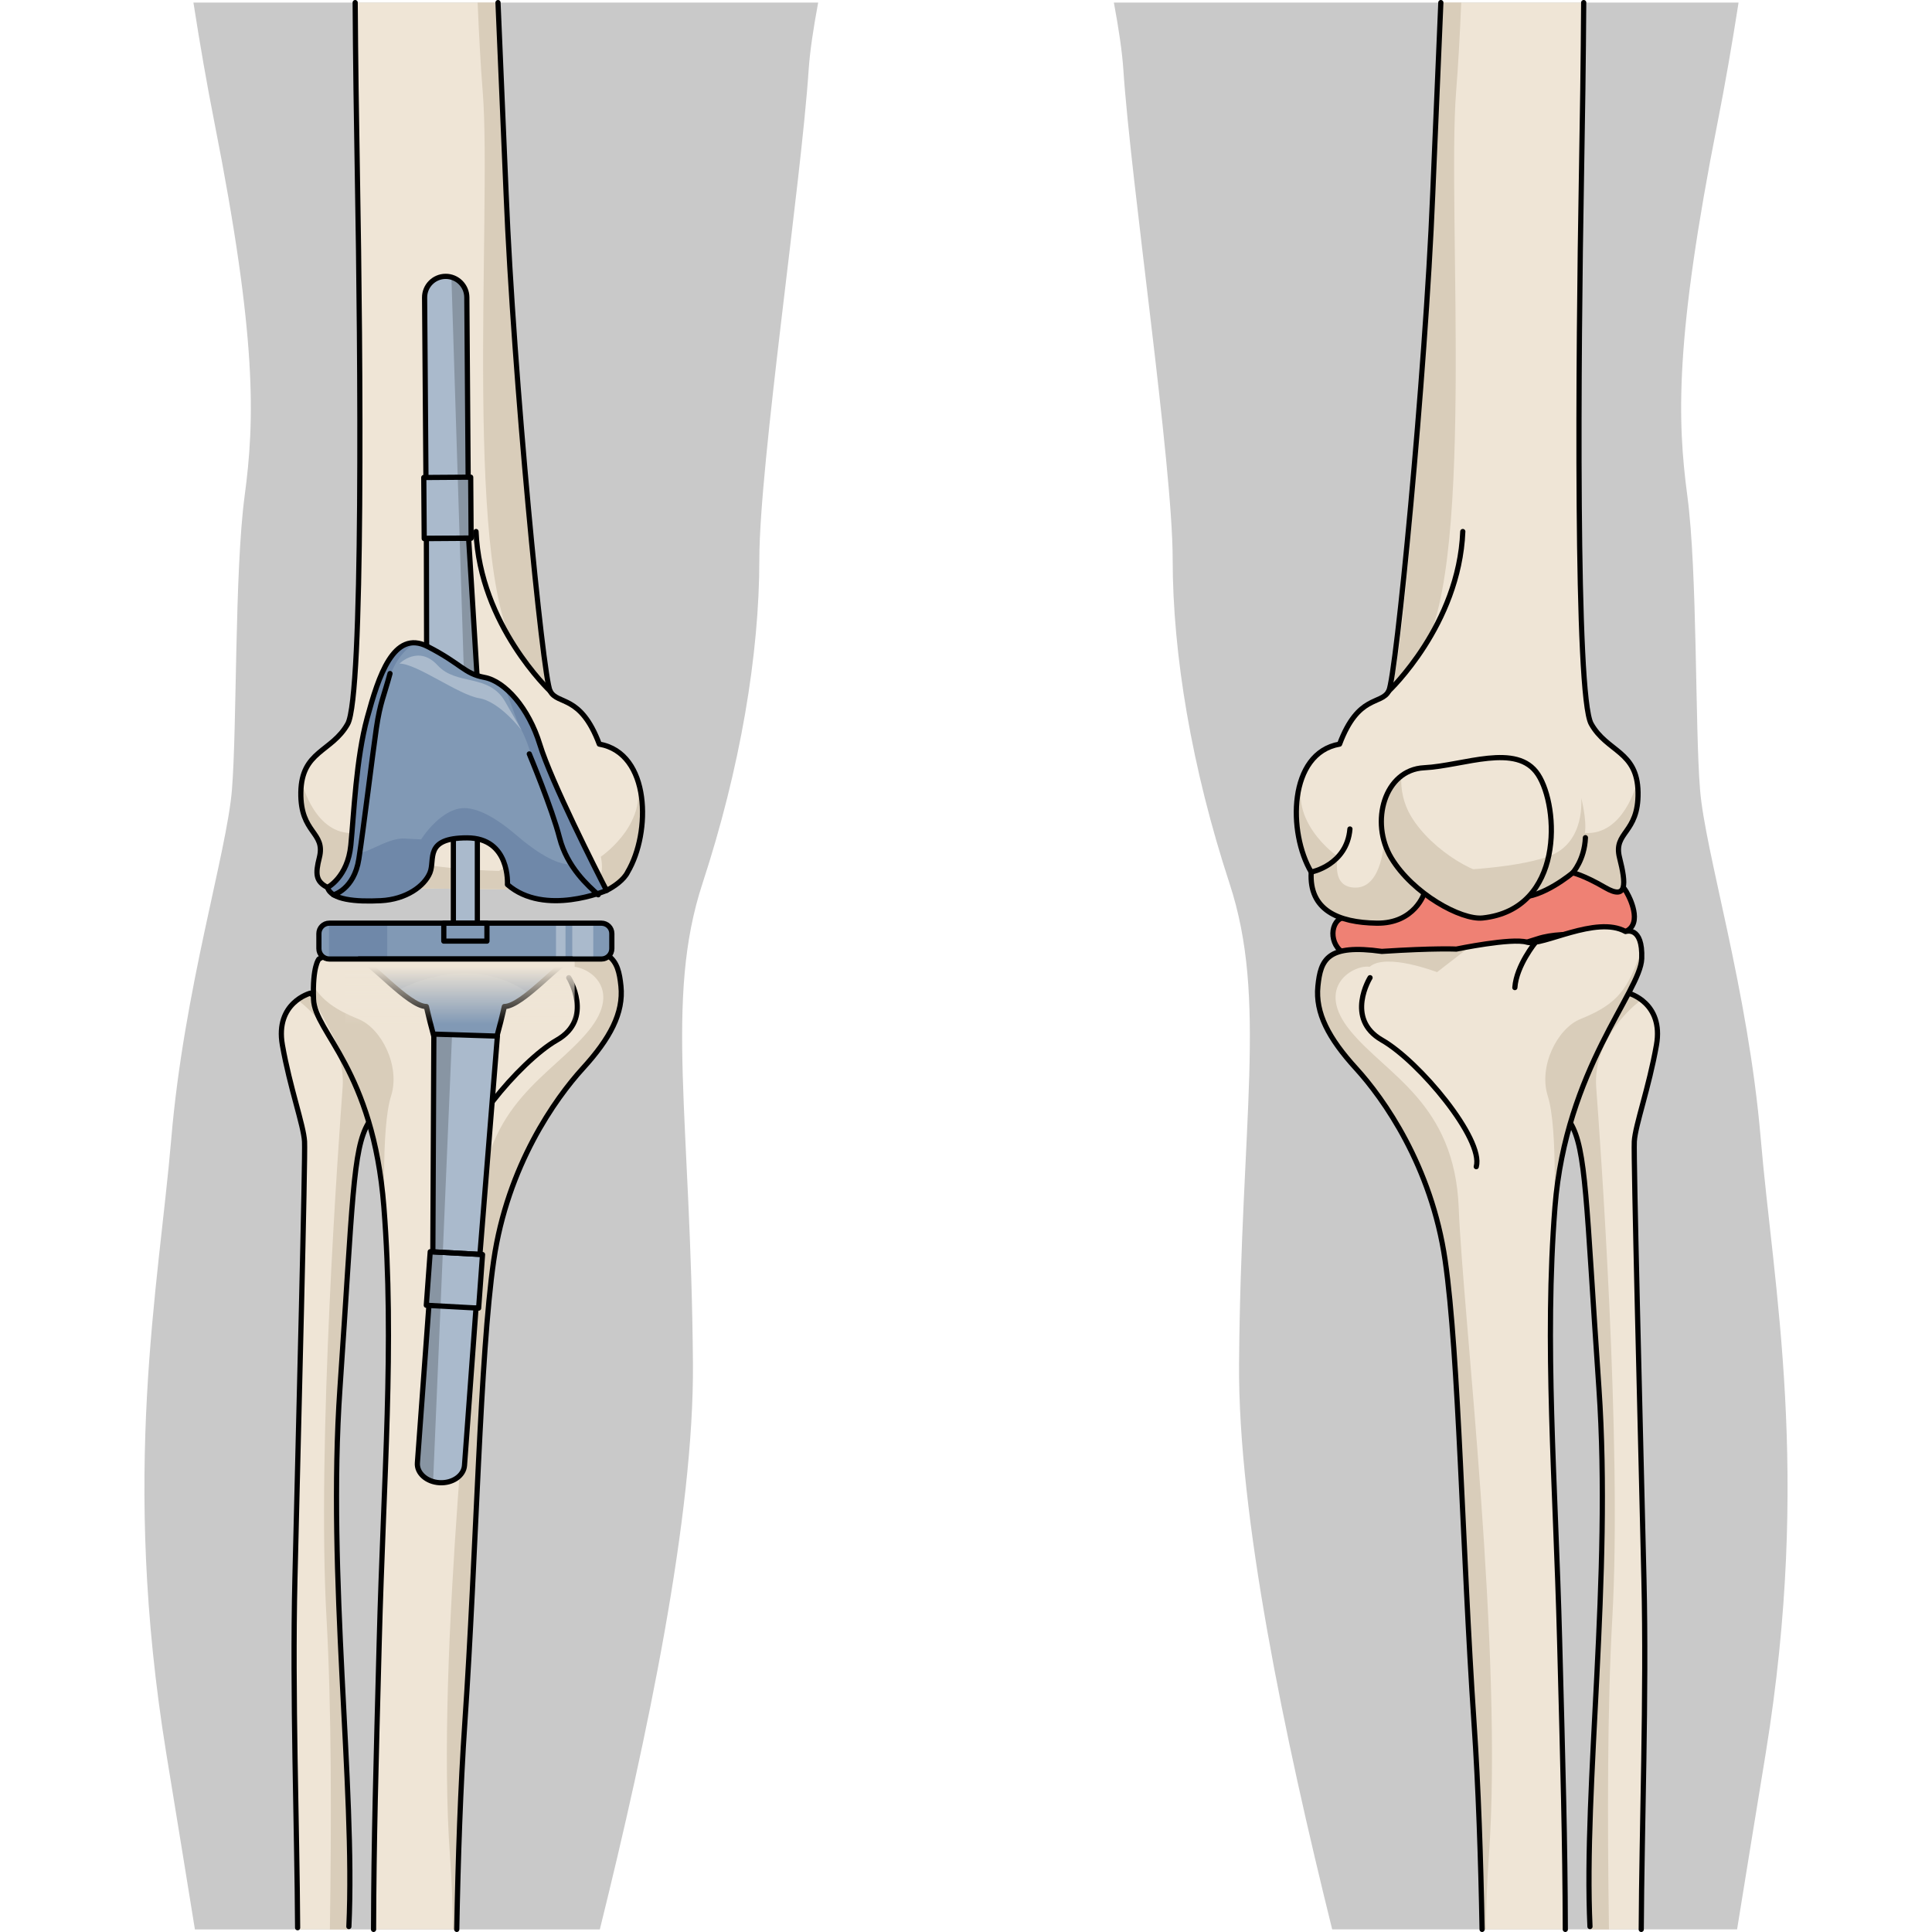 <?xml version="1.0" encoding="utf-8"?>
<!-- Created by: Science Figures, www.sciencefigures.org, Generator: Science Figures Editor -->
<!DOCTYPE svg PUBLIC "-//W3C//DTD SVG 1.1//EN" "http://www.w3.org/Graphics/SVG/1.1/DTD/svg11.dtd">
<svg version="1.1" id="Layer_1" xmlns="http://www.w3.org/2000/svg" xmlns:xlink="http://www.w3.org/1999/xlink" 
	 width="800px" height="800px" viewBox="11.732 -0.5 316.222 371.814" enable-background="new 11.732 -0.5 316.222 371.814"
	 xml:space="preserve">
<g>
	<g>
		<path fill="#C9C9C9" d="M323.756,336.878c8.768-54.029,1.463-89.562-0.968-118.278c-2.436-28.715-10.709-55-11.68-67.171
			c-0.979-12.168-0.488-41.856-2.438-56.462c-1.949-14.604-2.431-30.177,5.842-72.037c1.403-7.102,2.748-14.829,4.011-22.93H198.301
			c0.933,4.997,1.593,9.409,1.828,12.952c1.46,21.904,9.487,75.93,9.487,94.185c0,18.249,3.652,40.152,10.956,62.42
			c7.3,22.274,2.186,45.271,1.822,92.359c-0.225,29.146,8.778,71.99,17.923,108.896h77.92
			C319.95,360.079,321.829,348.762,323.756,336.878z"/>
		<path fill="#C9C9C9" d="M117.292,261.916c-0.362-47.089-5.477-70.085,1.827-92.359c7.3-22.268,10.954-44.171,10.954-62.42
			c0-18.255,8.03-72.28,9.489-94.185c0.236-3.543,0.897-7.955,1.83-12.952H21.162c1.263,8.101,2.608,15.828,4.011,22.93
			c8.273,41.86,7.791,57.434,5.839,72.037c-1.944,14.605-1.457,44.293-2.435,56.462c-0.974,12.171-9.245,38.457-11.675,67.171
			c-2.436,28.717-9.739,64.249-0.977,118.278c1.927,11.884,3.806,23.201,5.52,33.935h77.927
			C108.517,333.906,117.517,291.063,117.292,261.916z"/>
	</g>
	<g>
		<g>
			<g>
				<g>
					<g>
						<g>
							<path fill="#EFE5D6" d="M297.36,190.641l-12.673,9.397c0,0-1.574,10.475,1.479,15.57c3.047,5.093,2.991,14.884,5.483,51.085
								c2.492,36.203-2.981,76.58-1.724,103.574c0.009,0.179,0.018,0.365,0.025,0.545h9.843c0.095-19.482,1.051-44.967,0.518-67.39
								c-0.704-29.732-2.028-81.132-1.853-84.25s2.823-10.371,4.263-18.556C304.163,192.429,297.36,190.641,297.36,190.641z"/>
							<path fill="#D9CDBA" d="M284.687,200.038c0,0-1.574,10.475,1.479,15.57c3.047,5.093,2.991,14.884,5.483,51.085
								c2.492,36.203-2.981,76.58-1.724,103.574c0.009,0.179,0.018,0.365,0.025,0.545h3.633c-0.307-20.51-0.329-42.693,0.637-59.761
								c1.916-33.78-2.378-92.626-3.093-102.303c-0.707-9.677,7.986-16.264,7.986-16.264l0.617-0.633
								c-1.236-0.904-2.371-1.211-2.371-1.211L284.687,200.038z"/>
							<path fill="none" stroke="#000000" stroke-linecap="round" stroke-linejoin="round" stroke-miterlimit="10" d="
								M289.926,370.268c-1.258-26.994,4.216-67.371,1.724-103.574c-2.492-36.201-2.437-45.992-5.483-51.085
								c-3.053-5.096-1.479-15.57-1.479-15.57l12.673-9.397c0,0,6.803,1.788,5.361,9.977c-1.439,8.185-4.087,15.438-4.263,18.556
								s1.148,54.518,1.853,84.25c0.533,22.422-0.424,47.907-0.519,67.39"/>
							<path fill="#EF8174" d="M297.284,171.791c0,0,2.986,5.472-0.508,6.979c-3.498,1.507-11.331-0.436-16.911,1.396
								c-5.59,1.828-18.057,5.295-23.305,3.295c-5.249-2.002-8.379,0.541-12.443-0.037c-4.062-0.58-4.577-5.576-2.37-7.044
								C243.953,174.913,290.22,156.922,297.284,171.791z"/>
							<path fill="none" stroke="#000000" stroke-linecap="round" stroke-linejoin="round" stroke-miterlimit="10" d="
								M297.284,171.791c0,0,2.986,5.472-0.508,6.979c-3.498,1.507-11.331-0.436-16.911,1.396
								c-5.59,1.828-18.057,5.295-23.305,3.295c-5.249-2.002-8.379,0.541-12.443-0.037c-4.062-0.58-4.577-5.576-2.37-7.044
								C243.953,174.913,290.22,156.922,297.284,171.791z"/>
							<path fill="#EFE5D6" d="M296.776,178.771c-5.648-3.149-16.088,2.931-18.997,2.051c-2.904-0.88-13.57,1.33-13.57,1.33
								s-4.082-0.216-14.342,0.445c-10.48-1.46-11.777,1.527-12.299,6.688c-0.522,5.157,2.078,10.06,7.348,15.839
								c5.267,5.775,14.498,18.718,17.142,36.958c2.641,18.234,3.318,55.998,5.561,89.071c0.827,12.187,1.299,26.099,1.546,39.66
								h16.017c-0.05-17.162-0.445-30.672-1.091-55.454c-0.82-31.359-2.977-57.128-0.895-83.615
								c2.082-26.482,16.45-41.339,16.692-47.751C300.122,177.581,296.776,178.771,296.776,178.771z"/>
							<path fill="#D9CDBA" d="M288.097,195.614c7.461-2.997,9.065-5.89,11.76-13.167c0.033,0.462,0.051,0.964,0.031,1.546
								c-0.242,6.413-14.61,21.269-16.692,47.751c-0.082,1.087-0.15,2.172-0.223,3.256l-0.015,0.006c0,0,0.869-18.235-1.146-24.556
								C279.975,204.693,283.666,197.389,288.097,195.614z"/>
							<path fill="#D9CDBA" d="M243.843,197.923c-7.021-8.541,0.615-12.822,3.681-12.365c3.184-2.745,12.977,1.032,12.977,1.032
								l6.082-4.713l-0.012-0.176c-1.404,0.253-2.361,0.45-2.361,0.45s-4.082-0.216-14.342,0.445
								c-10.48-1.46-11.777,1.527-12.299,6.688c-0.522,5.157,2.078,10.06,7.348,15.839c5.267,5.775,14.498,18.718,17.142,36.958
								c2.641,18.234,3.318,55.998,5.561,89.071c0.827,12.187,1.299,26.099,1.546,39.66h0.722c0.06-4.598,0.229-9.225,0.564-13.837
								c2.848-39.236-5.002-104.731-5.781-124.966C263.89,211.777,250.851,206.466,243.843,197.923z"/>
							<path fill="none" stroke="#000000" stroke-linecap="round" stroke-linejoin="round" stroke-miterlimit="10" d="
								M269.165,370.814c-0.247-13.562-0.72-27.475-1.547-39.661c-2.242-33.073-2.92-70.837-5.561-89.071
								c-2.644-18.24-11.875-31.183-17.142-36.958c-5.27-5.779-7.87-10.682-7.348-15.839c0.521-5.16,1.818-8.147,12.299-6.688
								c10.26-0.661,14.342-0.445,14.342-0.445s10.666-2.21,13.57-1.33c2.909,0.88,13.349-5.2,18.997-2.051
								c0,0,3.346-1.189,3.111,5.222c-0.242,6.412-14.61,21.269-16.692,47.751c-2.082,26.487,0.074,52.256,0.895,83.615
								c0.646,24.783,1.041,38.29,1.091,55.454"/>
							<path fill="none" stroke="#000000" stroke-linecap="round" stroke-linejoin="round" stroke-miterlimit="10" d="
								M279.469,180.813c0,0-3.705,4.491-3.998,8.746"/>
							<path fill="none" stroke="#000000" stroke-linecap="round" stroke-linejoin="round" stroke-miterlimit="10" d="
								M247.604,187.656c0,0-4.898,7.9,2.293,12.011c7.197,4.106,19.625,19.067,18.147,24.361"/>
						</g>
						<g>
							<path fill="#EFE5D6" d="M288.719,0h-27.49c-0.537,13.157-1.12,25.851-1.568,36.92c-1.41,34.885-7.045,92.824-8.464,95.573
								c-1.428,2.751-5.835,0.538-9.458,10.214c-9.881,1.718-9.951,17.058-5.457,24.623c-0.445,7.325,5.211,9.72,12.585,9.834
								c7.374,0.111,9.194-5.821,9.194-5.821s13.797,0.521,18.244,0.783c4.443,0.261,10.301-4.656,10.301-4.656
								s2.003,0.383,6.249,2.849c4.245,2.466,4.045-0.691,2.768-5.739c-1.28-5.047,3.679-4.569,3.556-12.594
								c-0.127-8.025-5.983-7.731-9.019-13.18c-3.042-5.445-2.469-71.653-1.877-105.034C288.483,22.515,288.648,11.069,288.719,0z"
								/>
							<path fill="#D9CDBA" d="M248.864,177.165c-7.374-0.114-13.03-2.509-12.585-9.834c-3.179-5.35-4.066-14.584-0.824-20.142
								c-4.816,9.897,5.992,17.192,5.992,17.192s-1.537,6.07,3.492,5.938c5.028-0.135,5.353-8.955,5.353-8.955l10.762,5.744
								c0,0,13.985-0.227,21.041-2.851c7.06-2.625,6.134-11.222,6.134-11.222s1.11,4.138,0.727,6.778
								c7.428,0.435,9.933-9.375,10.041-9.8c0.094,0.603,0.17,1.243,0.18,1.972c0.123,8.024-4.836,7.547-3.555,12.594
								c1.277,5.048,1.478,8.205-2.768,5.739c-4.246-2.466-6.249-2.849-6.249-2.849s-5.857,4.917-10.301,4.656
								c-4.447-0.262-18.244-0.783-18.244-0.783S256.238,177.276,248.864,177.165z"/>
							<path fill="#D9CDBA" d="M265.149,0h-3.922c-0.537,13.157-1.12,25.851-1.568,36.92c-1.242,30.749-5.494,88.177-7.746,93.92
								c1.405-1.309,2.978-2.904,4.726-4.856c11.595-12.918,5.702-86.01,7.53-108.872C264.561,12.209,264.882,6.391,265.149,0z"/>
							<path fill="none" stroke="#000000" stroke-linecap="round" stroke-linejoin="round" stroke-miterlimit="10" d="M288.719,0
								c-0.069,11.068-0.235,22.516-0.437,33.772c-0.592,33.381-1.165,99.589,1.877,105.034c3.035,5.448,8.892,5.154,9.019,13.18
								c0.123,8.024-4.836,7.547-3.556,12.594c1.277,5.048,1.478,8.205-2.768,5.739c-4.246-2.466-6.249-2.849-6.249-2.849
								s-5.857,4.917-10.301,4.656c-4.447-0.262-18.244-0.783-18.244-0.783s-1.82,5.933-9.194,5.821
								c-7.374-0.114-13.03-2.509-12.585-9.834c-4.494-7.565-4.424-22.905,5.457-24.623c3.623-9.676,8.03-7.463,9.458-10.214
								c1.419-2.749,7.054-60.688,8.464-95.573c0.448-11.069,1.031-23.763,1.567-36.92"/>
							<path fill="#D9CDBA" d="M253.611,148.862c-0.135,2.61,0.447,5.358,1.877,7.729c4.137,6.86,13.434,11.999,17.598,11.552
								c3.996-0.429,6.912-2.034,8.968-4.276c-1.164,5.986-4.839,11.439-12.769,12.298c-4.164,0.444-13.463-4.691-17.6-11.555
								C248.477,159.292,249.457,152.043,253.611,148.862z"/>
							<path fill="none" stroke="#000000" stroke-linecap="round" stroke-linejoin="round" stroke-miterlimit="10" d="
								M269.285,176.164c-4.164,0.444-13.463-4.691-17.6-11.555c-4.142-6.864-1.334-16.968,6.319-17.353
								c7.65-0.386,17.859-4.921,21.927,1.303C284.002,154.781,284.979,174.475,269.285,176.164z"/>
							<path fill="none" stroke="#000000" stroke-linecap="round" stroke-linejoin="round" stroke-miterlimit="10" d="
								M251.194,132.494c0,0,13.536-12.722,14.257-30.703"/>
							<path fill="none" stroke="#000000" stroke-linecap="round" stroke-linejoin="round" stroke-miterlimit="10" d="
								M236.279,167.331c0,0,6.865-1.316,7.45-8.292"/>
							<path fill="none" stroke="#000000" stroke-linecap="round" stroke-linejoin="round" stroke-miterlimit="10" d="
								M286.604,167.471c0,0,2.269-2.461,2.445-6.762"/>
						</g>
					</g>
				</g>
			</g>
		</g>
		<g>
			<g>
				<g>
					<path fill="#EFE5D6" d="M43.646,190.641c0,0-6.81,1.788-5.363,9.977c1.441,8.185,4.088,15.438,4.262,18.556
						c0.178,3.118-1.148,54.518-1.853,84.25c-0.531,22.423,0.427,47.907,0.521,67.39h9.838c0.008-0.18,0.018-0.366,0.026-0.545
						c1.256-26.994-4.217-67.371-1.719-103.574c2.49-36.201,2.432-45.992,5.481-51.085c3.048-5.096,1.476-15.57,1.476-15.57
						L43.646,190.641z"/>
					<path fill="#D9CDBA" d="M43.647,190.642c0,0-1.135,0.307-2.372,1.211l0.615,0.633c0,0,8.693,6.587,7.984,16.264
						s-5.003,68.522-3.094,102.303c0.968,17.067,0.947,39.251,0.642,59.761h3.63c0.008-0.18,0.018-0.366,0.026-0.545
						c1.256-26.994-4.217-67.371-1.719-103.574c2.49-36.201,2.432-45.992,5.481-51.085c3.048-5.096,1.476-15.57,1.476-15.57
						L43.647,190.642z"/>
					<path fill="none" stroke="#000000" stroke-linecap="round" stroke-linejoin="round" stroke-miterlimit="10" d="M51.078,370.268
						c1.256-26.994-4.217-67.371-1.719-103.574c2.49-36.201,2.432-45.992,5.481-51.085c3.048-5.096,1.476-15.57,1.476-15.57
						l-12.67-9.397c0,0-6.81,1.788-5.363,9.977c1.441,8.185,4.088,15.438,4.262,18.556c0.178,3.118-1.148,54.518-1.853,84.25
						c-0.528,22.297,0.417,47.625,0.521,67.065"/>
				</g>
				<path fill="#EFE5D6" d="M91.136,182.597c-10.255-0.661-14.343-0.445-14.343-0.445s-10.667-2.21-13.567-1.33
					c-2.908,0.88-12.27,0.093-17.917,3.241c0,0-1.268,1.354-1.034,7.764c0.244,6.413,11.452,13.435,13.534,39.917
					c2.083,26.487-0.072,52.256-0.892,83.615c-0.646,24.782-1.042,38.292-1.092,55.454h16.015c0.247-13.562,0.72-27.474,1.547-39.66
					c2.243-33.073,2.919-70.837,5.562-89.071c2.644-18.24,11.872-31.183,17.136-36.958c5.273-5.779,7.872-10.682,7.351-15.839
					C102.914,184.124,101.617,181.137,91.136,182.597z"/>
				<path fill="#D9CDBA" d="M52.908,195.614c-4.512-1.813-6.879-3.597-8.644-6.327c-0.023,0.746-0.025,1.58,0.01,2.539
					c2.325,4.331,5.542,9.968,8.286,17.074c2.333,5.484,4.454,12.747,5.248,22.844c0.086,1.087,0.153,2.172,0.228,3.256l0.006,0.006
					c0,0-0.868-18.235,1.149-24.556C61.031,204.693,57.339,197.389,52.908,195.614z"/>
				<path fill="#D9CDBA" d="M91.136,182.597c-10.255-0.661-14.343-0.445-14.343-0.445s-0.958-0.197-2.358-0.45l-0.011,0.176
					l6.079,4.713c0,0,9.795-3.777,12.978-1.032c3.064-0.457,10.701,3.824,3.683,12.365c-7.008,8.543-20.051,13.854-20.832,34.087
					c-0.78,20.234-8.625,85.729-5.78,124.966c0.335,4.612,0.506,9.239,0.565,13.837h0.724c0.247-13.562,0.72-27.474,1.547-39.66
					c2.243-33.073,2.919-70.837,5.562-89.071c2.644-18.24,11.872-31.183,17.136-36.958c5.273-5.779,7.872-10.682,7.351-15.839
					C102.914,184.124,101.617,181.137,91.136,182.597z"/>
				<path fill="none" stroke="#000000" stroke-linecap="round" stroke-linejoin="round" stroke-miterlimit="10" d="M93.4,187.656
					c0,0,4.904,7.9-2.293,12.011c-7.194,4.106-19.627,19.067-18.146,24.361"/>
				<path fill="none" stroke="#000000" stroke-linecap="round" stroke-linejoin="round" stroke-miterlimit="10" d="M71.84,370.813
					c0.247-13.562,0.721-27.475,1.548-39.66c2.243-33.073,2.919-70.837,5.562-89.071c2.644-18.24,11.872-31.183,17.136-36.958
					c5.273-5.779,7.872-10.682,7.351-15.839c-0.521-5.16-1.818-8.147-12.299-6.688c-10.255-0.661-14.343-0.445-14.343-0.445
					s-10.667-2.21-13.567-1.33c-2.908,0.88-12.27,0.093-17.917,3.241c0,0-1.268,1.354-1.034,7.764
					c0.244,6.413,11.452,13.435,13.534,39.917c2.083,26.487-0.072,52.256-0.892,83.615c-0.646,24.783-1.043,38.29-1.092,55.454"/>
			</g>
			<g>
				<path fill="#EFE5D6" d="M52.722,33.771c0.596,33.381,1.17,99.589-1.869,105.034c-3.037,5.448-8.896,5.154-9.02,13.18
					c-0.126,8.024,4.832,7.547,3.555,12.594c-0.782,3.098-0.713,4.554,1.579,5.711l53.697,0.575c1.488-0.74,3.379-2.096,4.064-3.534
					c4.492-7.565,4.42-22.905-5.457-24.623c-3.627-9.676-8.037-7.463-9.459-10.214c-1.424-2.749-7.058-60.688-8.467-95.573
					C80.897,25.851,80.314,13.157,79.777,0H52.29C52.36,11.068,52.524,22.515,52.722,33.771z"/>
				<path fill="#D9CDBA" d="M45.387,164.579c-0.782,3.098-0.713,4.554,1.579,5.711l1.216,0.014c4.224-2.45,6.22-2.833,6.22-2.833
					s1.929,1.616,4.41,2.946l41.854,0.447c1.488-0.74,3.379-2.096,4.064-3.534c0.178-0.299,0.346-0.614,0.509-0.937
					c0.043-0.086,0.086-0.174,0.128-0.262c0.132-0.273,0.26-0.554,0.382-0.841c0.027-0.062,0.056-0.123,0.081-0.188
					c0.145-0.35,0.28-0.708,0.408-1.076c0.025-0.071,0.048-0.146,0.072-0.218c0.104-0.312,0.205-0.631,0.298-0.956
					c0.022-0.08,0.047-0.161,0.07-0.243c0.218-0.788,0.399-1.604,0.542-2.434c0.012-0.071,0.023-0.143,0.035-0.215
					c0.14-0.853,0.237-1.717,0.289-2.586c0.002-0.034,0.003-0.069,0.005-0.104c0.024-0.429,0.038-0.856,0.04-1.284
					c0-0.015,0-0.027,0-0.04c0.002-0.906-0.047-1.806-0.149-2.687c-0.001-0.01-0.002-0.021-0.003-0.031
					c-0.265-2.219-0.873-4.31-1.885-6.043c4.818,9.897-5.99,17.192-5.99,17.192s1.539,6.07-3.493,5.938
					c-5.034-0.135-5.354-8.955-5.354-8.955l-10.76,5.744c0,0-13.988-0.227-21.046-2.851c-7.051-2.625-6.128-11.222-6.128-11.222
					s-1.11,4.138-0.728,6.778c-7.394,0.433-9.907-9.273-10.037-9.79c-0.007,0.033-0.013,0.064-0.018,0.099
					c-0.036,0.238-0.067,0.483-0.095,0.74c-0.034,0.359-0.064,0.725-0.07,1.123C41.707,160.011,46.665,159.532,45.387,164.579z"/>
				<path fill="#D9CDBA" d="M76.833,17.112c1.829,22.862-4.061,95.954,7.531,108.872c1.753,1.952,4.043,5.199,5.447,6.51
					c-2.25-5.743-7.222-64.824-8.467-95.573C80.896,25.851,80.313,13.157,79.777,0h-3.92C76.122,6.391,76.442,12.209,76.833,17.112z
					"/>
				<path fill="none" stroke="#000000" stroke-linecap="round" stroke-linejoin="round" stroke-miterlimit="10" d="M89.812,132.494
					c0,0-13.535-12.722-14.263-30.703"/>
				<path fill="none" stroke="#000000" stroke-linecap="round" stroke-linejoin="round" stroke-miterlimit="10" d="M52.29,0
					c0.069,11.067,0.234,22.515,0.433,33.771c0.596,33.381,1.17,99.589-1.869,105.034c-3.037,5.448-8.896,5.154-9.02,13.18
					c-0.126,8.024,4.832,7.547,3.555,12.594c-0.782,3.098-0.713,4.554,1.579,5.711"/>
				<path fill="none" stroke="#000000" stroke-linecap="round" stroke-linejoin="round" stroke-miterlimit="10" d="M100.665,170.865
					c1.488-0.74,3.379-2.096,4.064-3.534c4.492-7.565,4.42-22.905-5.457-24.623c-3.627-9.676-8.037-7.463-9.459-10.214
					c-1.424-2.749-7.058-60.688-8.467-95.573C80.897,25.851,80.313,13.157,79.777,0"/>
			</g>
			<g>
				<g>
					<g>
						<g>
							<g id="XMLID_49_">
								<g>
									<path fill="#AABACC" d="M66.09,151.033l0.842-0.032l8.924-0.321l1.18-0.038l-2.911-47.593l0.449-0.004L74.48,91.283
										l-0.449,0.003L73.774,56.72c-0.016-2.25-1.862-4.054-4.091-4.03c-2.249,0.016-4.054,1.85-4.032,4.092l0.253,34.561
										l-0.449,0.004l0.093,11.763l0.448-0.004L66.09,151.033z"/>
								</g>
							</g>
						</g>
						<path opacity="0.2" enable-background="new    " d="M75.854,150.68l1.18-0.038l-2.911-47.593l0.449-0.004L74.48,91.283
							l-0.449,0.003L73.774,56.72c-0.013-1.852-1.276-3.386-2.964-3.861l3.092,97.893L75.854,150.68z"/>
					</g>
					<g>
						<path fill="none" stroke="#000000" stroke-linecap="round" stroke-linejoin="round" stroke-miterlimit="10" d="M65.908,91.343
							L65.65,56.778c-0.018-2.243,1.79-4.076,4.034-4.093c2.23-0.017,4.075,1.789,4.092,4.032l0.256,34.567"/>
						
							<rect x="64.132" y="92.684" transform="matrix(-0.007 -1 1 -0.007 -26.661 167.936)" fill="none" stroke="#000000" stroke-linecap="round" stroke-linejoin="round" stroke-miterlimit="10" width="11.761" height="9.03"/>
						<polygon fill="none" stroke="#000000" stroke-linecap="round" stroke-linejoin="round" stroke-miterlimit="10" points="
							66.092,151.032 65.995,103.104 74.12,103.045 77.035,150.637 						"/>
					</g>
				</g>
				<path fill="none" stroke="#000000" stroke-linecap="round" stroke-linejoin="round" stroke-miterlimit="10" d="M48.145,171.705
					c0,0,3.952-1.056,4.851-6.883c0.899-5.828,2.648-20.255,3.376-25.208c0.729-4.954,1.456-6.134,2.623-10.492"/>
				<g>
					
						<rect x="71.188" y="156.537" fill="#AABACC" stroke="#000000" stroke-linecap="round" stroke-linejoin="round" stroke-miterlimit="10" width="4.616" height="28.871"/>
					<path fill="#8199B5" d="M101.684,182.063c0,1.104-0.896,2-2,2H47.309c-1.104,0-2-0.896-2-2v-2.896c0-1.104,0.896-2,2-2h52.375
						c1.104,0,2,0.896,2,2V182.063z"/>
					<path fill="#6F88A9" d="M47.243,184.057c0.022,0.001,0.043,0.007,0.065,0.007H58.46v-6.896h-11.15
						c-0.022,0-0.043,0.006-0.065,0.007L47.243,184.057L47.243,184.057z"/>
					<path fill="#AABACC" d="M94.069,177.167v6.896h4.043v-6.896H94.069z M90.939,184.063h1.826v-6.896h-1.826V184.063z"/>
					
						<rect x="69.346" y="177.167" fill="none" stroke="#000000" stroke-linecap="round" stroke-linejoin="round" stroke-miterlimit="10" width="8.302" height="3.451"/>
					<g>
						<path fill="#8199B5" d="M73.496,184.063h-20.5c1.833,0,9.5,9.144,13,9.144c0,0,3.834,17.834,7.5,17.834s7.5-17.834,7.5-17.834
							c3.5,0,11.167-9.144,13-9.144H73.496z"/>
						<path fill="#6F88A9" d="M60.526,190.06c4.941-2.476,15.467-6.178,25.194,0.607c3.39-2.706,7.077-6.604,8.275-6.604h-20.5
							h-20.5C54.106,184.063,57.357,187.414,60.526,190.06z"/>
						<path fill="none" stroke="#000000" stroke-linecap="round" stroke-linejoin="round" stroke-miterlimit="10" d="
							M73.496,184.063h-20.5c1.833,0,9.5,9.144,13,9.144c0,0,3.834,17.834,7.5,17.834s7.5-17.834,7.5-17.834
							c3.5,0,11.167-9.144,13-9.144H73.496z"/>
					</g>
					
						<linearGradient id="SVGID_1_" gradientUnits="userSpaceOnUse" x1="80.818" y1="209.321" x2="80.818" y2="198.253" gradientTransform="matrix(1 0 0 -1 -8.36 394.868)">
						<stop  offset="0" style="stop-color:#EFE5D6"/>
						<stop  offset="1" style="stop-color:#EFE5D6;stop-opacity:0"/>
					</linearGradient>
					<rect x="50.389" y="184.063" fill="url(#SVGID_1_)" width="44.137" height="14.135"/>
					<path fill="#8199B5" d="M46.967,170.29c0,0,3.875-1.966,4.483-8.112c0.609-6.146,1.002-16.647,3.165-24.565
						c2.163-7.915,5.055-17.049,11.601-13.699c6.547,3.348,7.004,5.219,10.961,5.958c3.958,0.739,8.524,5.916,10.656,12.918
						s10.896,24.336,12.832,28.076c0,0-11.918,5.109-19.073-1.132c0,0,0.583-8.986-7.775-8.986c-8.36,0-6.076,4.158-7.143,6.725
						c-1.065,2.567-4.566,5.115-9.438,5.363S47.659,172.674,46.967,170.29z"/>
					<path fill="#6F88A9" d="M80.97,131.782c1.217,2.545,1.96,5.576,3.35,8.258c2.333,4.5,3.167,11.166,4.667,13.166
						s4.5,12.667,4.5,12.667c-3.333-0.167-7.667-3.5-10-5.5s-6.167-5-9.667-5.333c-4.823-0.459-8.833,6-8.833,6s0,0-3.333-0.167
						s-8.658,3.947-8.333,2.167c0.324-1.782,1.333-13.167,2.167-17.167s1.667-9.833,3.167-15.167
						c1.09-3.875,2.974-5.987,5.136-7.494c-4.875-0.229-7.299,7.54-9.174,14.4c-2.163,7.918-2.556,18.42-3.165,24.565
						c-0.609,6.146-4.482,8.112-4.482,8.112c0.691,2.384,5.396,2.792,10.268,2.544s8.373-2.796,9.438-5.363
						c1.066-2.567-1.218-6.725,7.143-6.725s7.775,8.986,7.775,8.986c7.155,6.241,19.073,1.132,19.073,1.132
						c-1.935-3.74-10.7-21.073-12.832-28.076C86.367,137.973,83.749,134.021,80.97,131.782z"/>
					<path fill="none" stroke="#000000" stroke-linecap="round" stroke-linejoin="round" stroke-miterlimit="10" d="M46.967,170.29
						c0,0,3.875-1.966,4.483-8.112c0.609-6.146,1.002-16.647,3.165-24.565c2.163-7.915,5.055-17.049,11.601-13.699
						c6.547,3.348,7.004,5.219,10.961,5.958c3.958,0.739,8.524,5.916,10.656,12.918s10.896,24.336,12.832,28.076
						c0,0-11.918,5.109-19.073-1.132c0,0,0.583-8.986-7.775-8.986c-8.36,0-6.076,4.158-7.143,6.725
						c-1.065,2.567-4.566,5.115-9.438,5.363S47.659,172.674,46.967,170.29z"/>
					<path fill="none" stroke="#000000" stroke-linecap="round" stroke-linejoin="round" stroke-miterlimit="10" d="M48.145,171.705
						c0,0,3.952-1.056,4.851-6.883c0.899-5.828,2.648-20.255,3.376-25.208c0.729-4.954,1.456-6.134,2.623-10.492"/>
					<path fill="none" stroke="#000000" stroke-linecap="round" stroke-linejoin="round" stroke-miterlimit="10" d="M85.799,144.59
						c0,0,4.371,10.478,5.828,16.156s5.537,9.245,7.432,10.958"/>
					<path fill="#AABACC" d="M60.82,127.207c0,0,3.666-3.667,7.333,0.333s9.833,1.501,13,7c3.167,5.5,3.167,5.5,3.167,5.5
						s-4.167-5.5-8.167-6.167C72.153,133.207,64.153,127.207,60.82,127.207z"/>
					<path fill="none" stroke="#000000" stroke-linecap="round" stroke-linejoin="round" stroke-miterlimit="10" d="
						M101.684,182.063c0,1.104-0.896,2-2,2H47.309c-1.104,0-2-0.896-2-2v-2.896c0-1.104,0.896-2,2-2h52.375c1.104,0,2,0.896,2,2
						V182.063z"/>
				</g>
			</g>
			<g>
				<g>
					<g>
						<g id="XMLID_48_">
							<g>
								<path fill="#AABACC" d="M79.664,198.901l-0.938-0.028l-9.974-0.314l-1.317-0.046l-0.201,41.901l-0.501-0.025L65.983,250.7
									l0.499,0.026l-2.215,30.31c-0.146,1.972,1.781,3.677,4.27,3.806c2.507,0.138,4.651-1.35,4.791-3.315l2.221-30.304
									l0.501,0.026l0.748-10.314l-0.5-0.024L79.664,198.901z"/>
							</g>
						</g>
					</g>
					<path opacity="0.2" enable-background="new    " d="M68.751,198.558l-1.317-0.046l-0.201,41.901l-0.501-0.025L65.983,250.7
						l0.499,0.026l-2.215,30.31c-0.12,1.624,1.177,3.053,3.023,3.583l3.644-85.992L68.751,198.558z"/>
				</g>
				<g>
					<path fill="none" stroke="#000000" stroke-linecap="round" stroke-linejoin="round" stroke-miterlimit="10" d="M75.543,251.222
						l-2.215,30.307c-0.145,1.969-2.291,3.453-4.793,3.318c-2.489-0.135-4.416-1.842-4.271-3.809l2.217-30.31"/>
					<polygon fill="none" stroke="#000000" stroke-linecap="round" stroke-linejoin="round" stroke-miterlimit="10" points="
						76.802,240.937 76.048,251.248 65.978,250.702 66.732,240.392 					"/>
					<polygon fill="none" stroke="#000000" stroke-linecap="round" stroke-linejoin="round" stroke-miterlimit="10" points="
						79.66,198.901 76.298,240.909 67.236,240.417 67.432,198.516 					"/>
				</g>
			</g>
		</g>
	</g>
</g>
</svg>